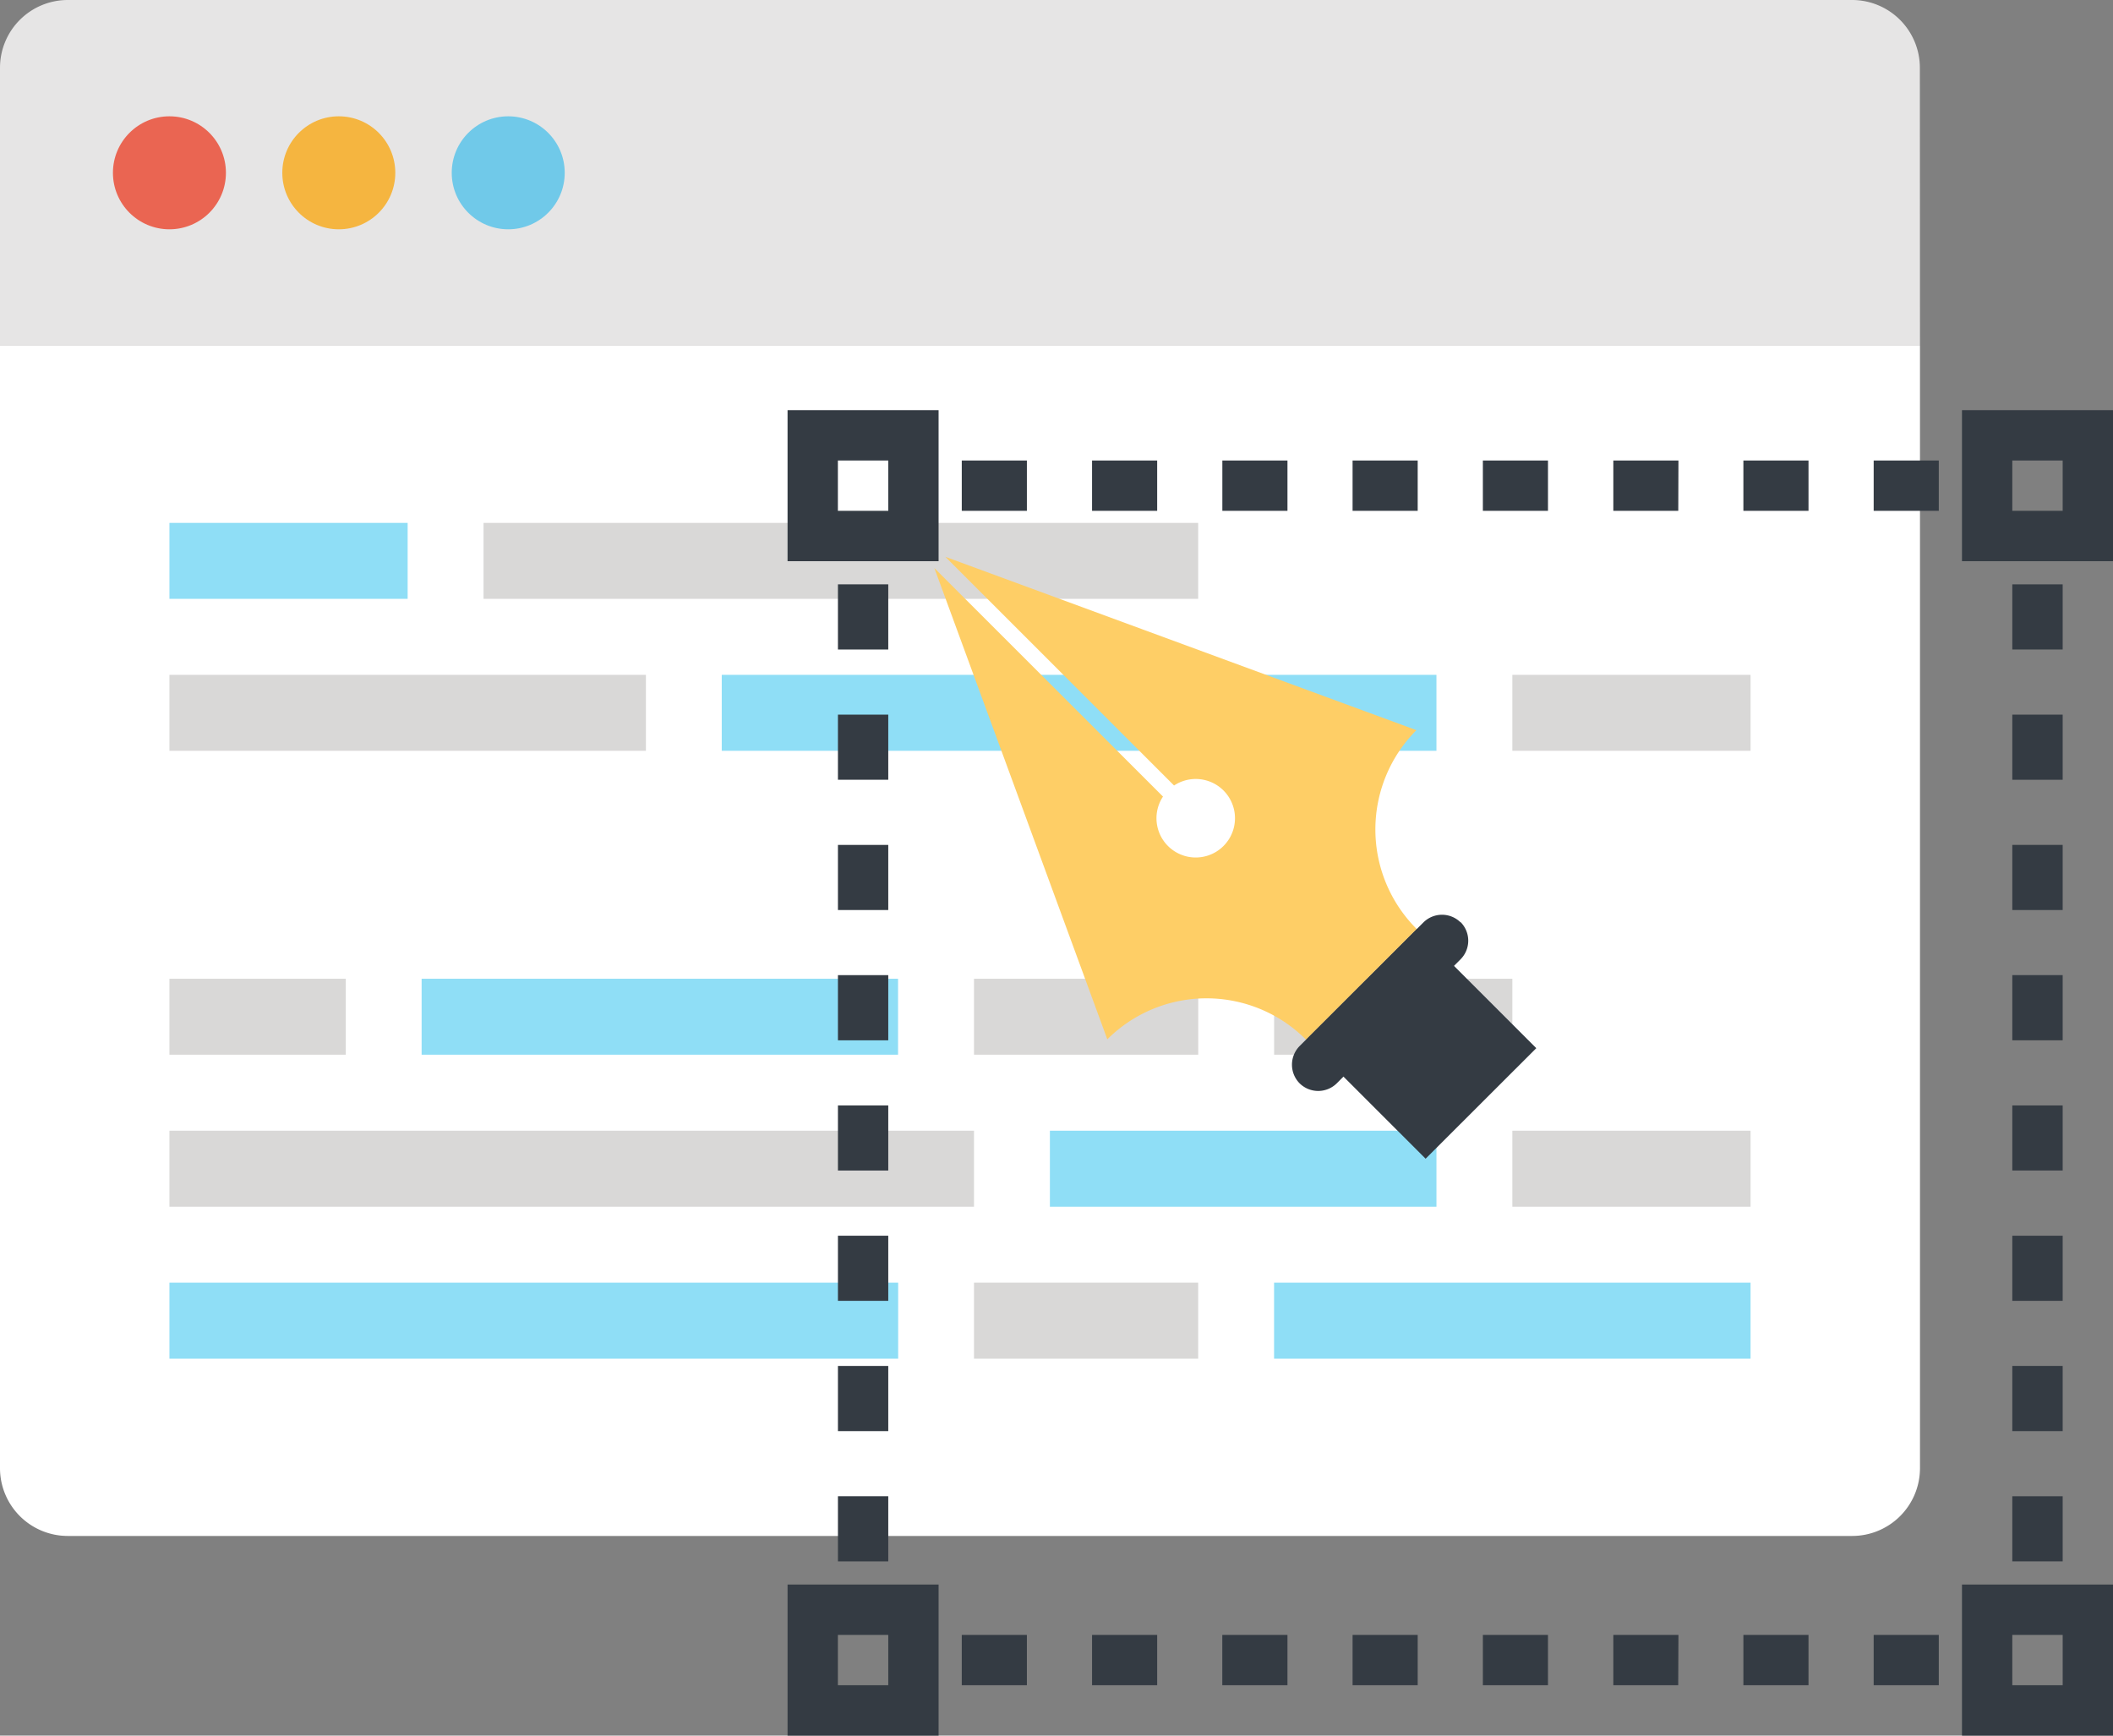 <svg xmlns="http://www.w3.org/2000/svg" viewBox="0 0 362.79 298"><rect x="0" y="0" width="362.79" height="298" fill="#808080" stroke="none"/><defs><style>.cls-1{fill:#fff;}.cls-2{fill:#e6e5e5;}.cls-3{fill:#8fdef6;}.cls-4{fill:#d9d8d7;}.cls-5{fill:#ea6552;}.cls-6{fill:#f5b540;}.cls-7{fill:#70c9e9;}.cls-8{fill:#343b43;}.cls-9{fill:#fece66;}</style></defs><title>Artboard 12</title><g id="Layer_1" data-name="Layer 1"><path class="cls-1" d="M329.65,252.09A11.64,11.64,0,0,1,318,263.72H11.63A11.64,11.64,0,0,1,0,252.09V59.34H329.65Z"/><path class="cls-2" d="M329.65,59.34H0V11.63A11.64,11.64,0,0,1,11.63,0H318a11.64,11.64,0,0,1,11.63,11.63Z"/><rect class="cls-3" x="29.09" y="220.23" width="125.12" height="13.05"/><rect class="cls-4" x="29.09" y="194.14" width="138.14" height="13.05"/><rect class="cls-3" x="72.39" y="168.05" width="81.8" height="13.04"/><rect class="cls-4" x="29.09" y="115.87" width="81.81" height="13.04"/><rect class="cls-3" x="29.09" y="89.78" width="40.9" height="13.04"/><rect class="cls-4" x="167.23" y="220.23" width="38.49" height="13.05"/><rect class="cls-3" x="180.26" y="194.14" width="66.37" height="13.05"/><rect class="cls-4" x="167.23" y="168.05" width="38.5" height="13.04"/><rect class="cls-4" x="29.09" y="168.05" width="30.28" height="13.04"/><rect class="cls-3" x="123.92" y="115.87" width="122.71" height="13.04"/><rect class="cls-4" x="83.02" y="89.78" width="122.7" height="13.04"/><rect class="cls-3" x="218.75" y="220.23" width="81.81" height="13.05"/><rect class="cls-4" x="259.66" y="194.14" width="40.9" height="13.05"/><rect class="cls-4" x="218.76" y="168.05" width="40.9" height="13.04"/><rect class="cls-4" x="259.66" y="115.87" width="40.9" height="13.04"/><circle class="cls-5" cx="29.09" cy="29.67" r="9.7"/><circle class="cls-6" cx="58.17" cy="29.67" r="9.7"/><circle class="cls-7" cx="87.26" cy="29.67" r="9.7"/><path class="cls-8" d="M332.88,87.71H321.7V79.07h11.18Zm-22.37,0H299.33V79.07h11.18Zm-22.36,0H277V79.07h11.18Zm-22.37,0H254.6V79.07h11.18Zm-22.37,0H232.23V79.07h11.18Zm-22.36,0H209.87V79.07h11.18Zm-22.37,0H187.5V79.07h11.18Zm-22.37,0H165.13V79.07h11.18Z"/><path class="cls-8" d="M152.51,268.09h-8.64V256.9h8.64Zm0-22.37h-8.64V234.53h8.64Zm0-22.37h-8.64V212.17h8.64Zm0-22.37h-8.64V189.8h8.64Zm0-22.36h-8.64V167.43h8.64Zm0-22.37h-8.64V145.07h8.64Zm0-22.37h-8.64V122.7h8.64Zm0-22.36h-8.64V100.33h8.64Z"/><path class="cls-8" d="M332.88,289.35H321.7v-8.64h11.18Zm-22.37,0H299.33v-8.64h11.18Zm-22.37,0H277v-8.64h11.18Zm-22.36,0H254.6v-8.64h11.18Zm-22.37,0H232.23v-8.64h11.18Zm-22.36,0H209.86v-8.64h11.19Zm-22.37,0H187.5v-8.64h11.18Zm-22.37,0H165.13v-8.64h11.18Z"/><path class="cls-8" d="M354.15,268.09H345.5V256.9h8.65Zm0-22.37H345.5V234.53h8.65Zm0-22.37H345.5V212.17h8.65Zm0-22.37H345.5V189.8h8.65Zm0-22.36H345.5V167.43h8.65Zm0-22.37H345.5V145.07h8.65Zm0-22.37H345.5V122.7h8.65Zm0-22.36H345.5V100.33h8.65Z"/><path class="cls-8" d="M161.15,96.36H135.22V70.42h25.93Zm-17.29-8.65h8.65V79.07h-8.65Z"/><path class="cls-8" d="M362.79,96.36H336.86V70.42h25.93ZM345.5,87.71h8.65V79.07H345.5Z"/><path class="cls-8" d="M161.15,298H135.22V272.06h25.93Zm-17.29-8.65h8.65v-8.64h-8.65Z"/><path class="cls-8" d="M362.79,298H336.86V272.06h25.93Zm-17.29-8.65h8.65v-8.64H345.5Z"/><polygon class="cls-8" points="263.77 179.97 244.77 198.95 224.27 178.46 243.27 159.47 263.77 179.97"/><path class="cls-9" d="M201.58,134.87a6.74,6.74,0,1,1-1.9,1.9L160.42,97.53l29.7,80.92,0,0a24.12,24.12,0,0,1,34.06,0l.06.06,19-19-.05-.05a24.14,24.14,0,0,1,0-34.09l0,0L162.31,95.6Z"/><path class="cls-8" d="M250.77,158.32a4.53,4.53,0,0,1,0,6.39L229.52,186a4.54,4.54,0,0,1-6.39,0h0a4.56,4.56,0,0,1,0-6.39l21.27-21.24a4.53,4.53,0,0,1,6.37,0Z"/></g></svg>